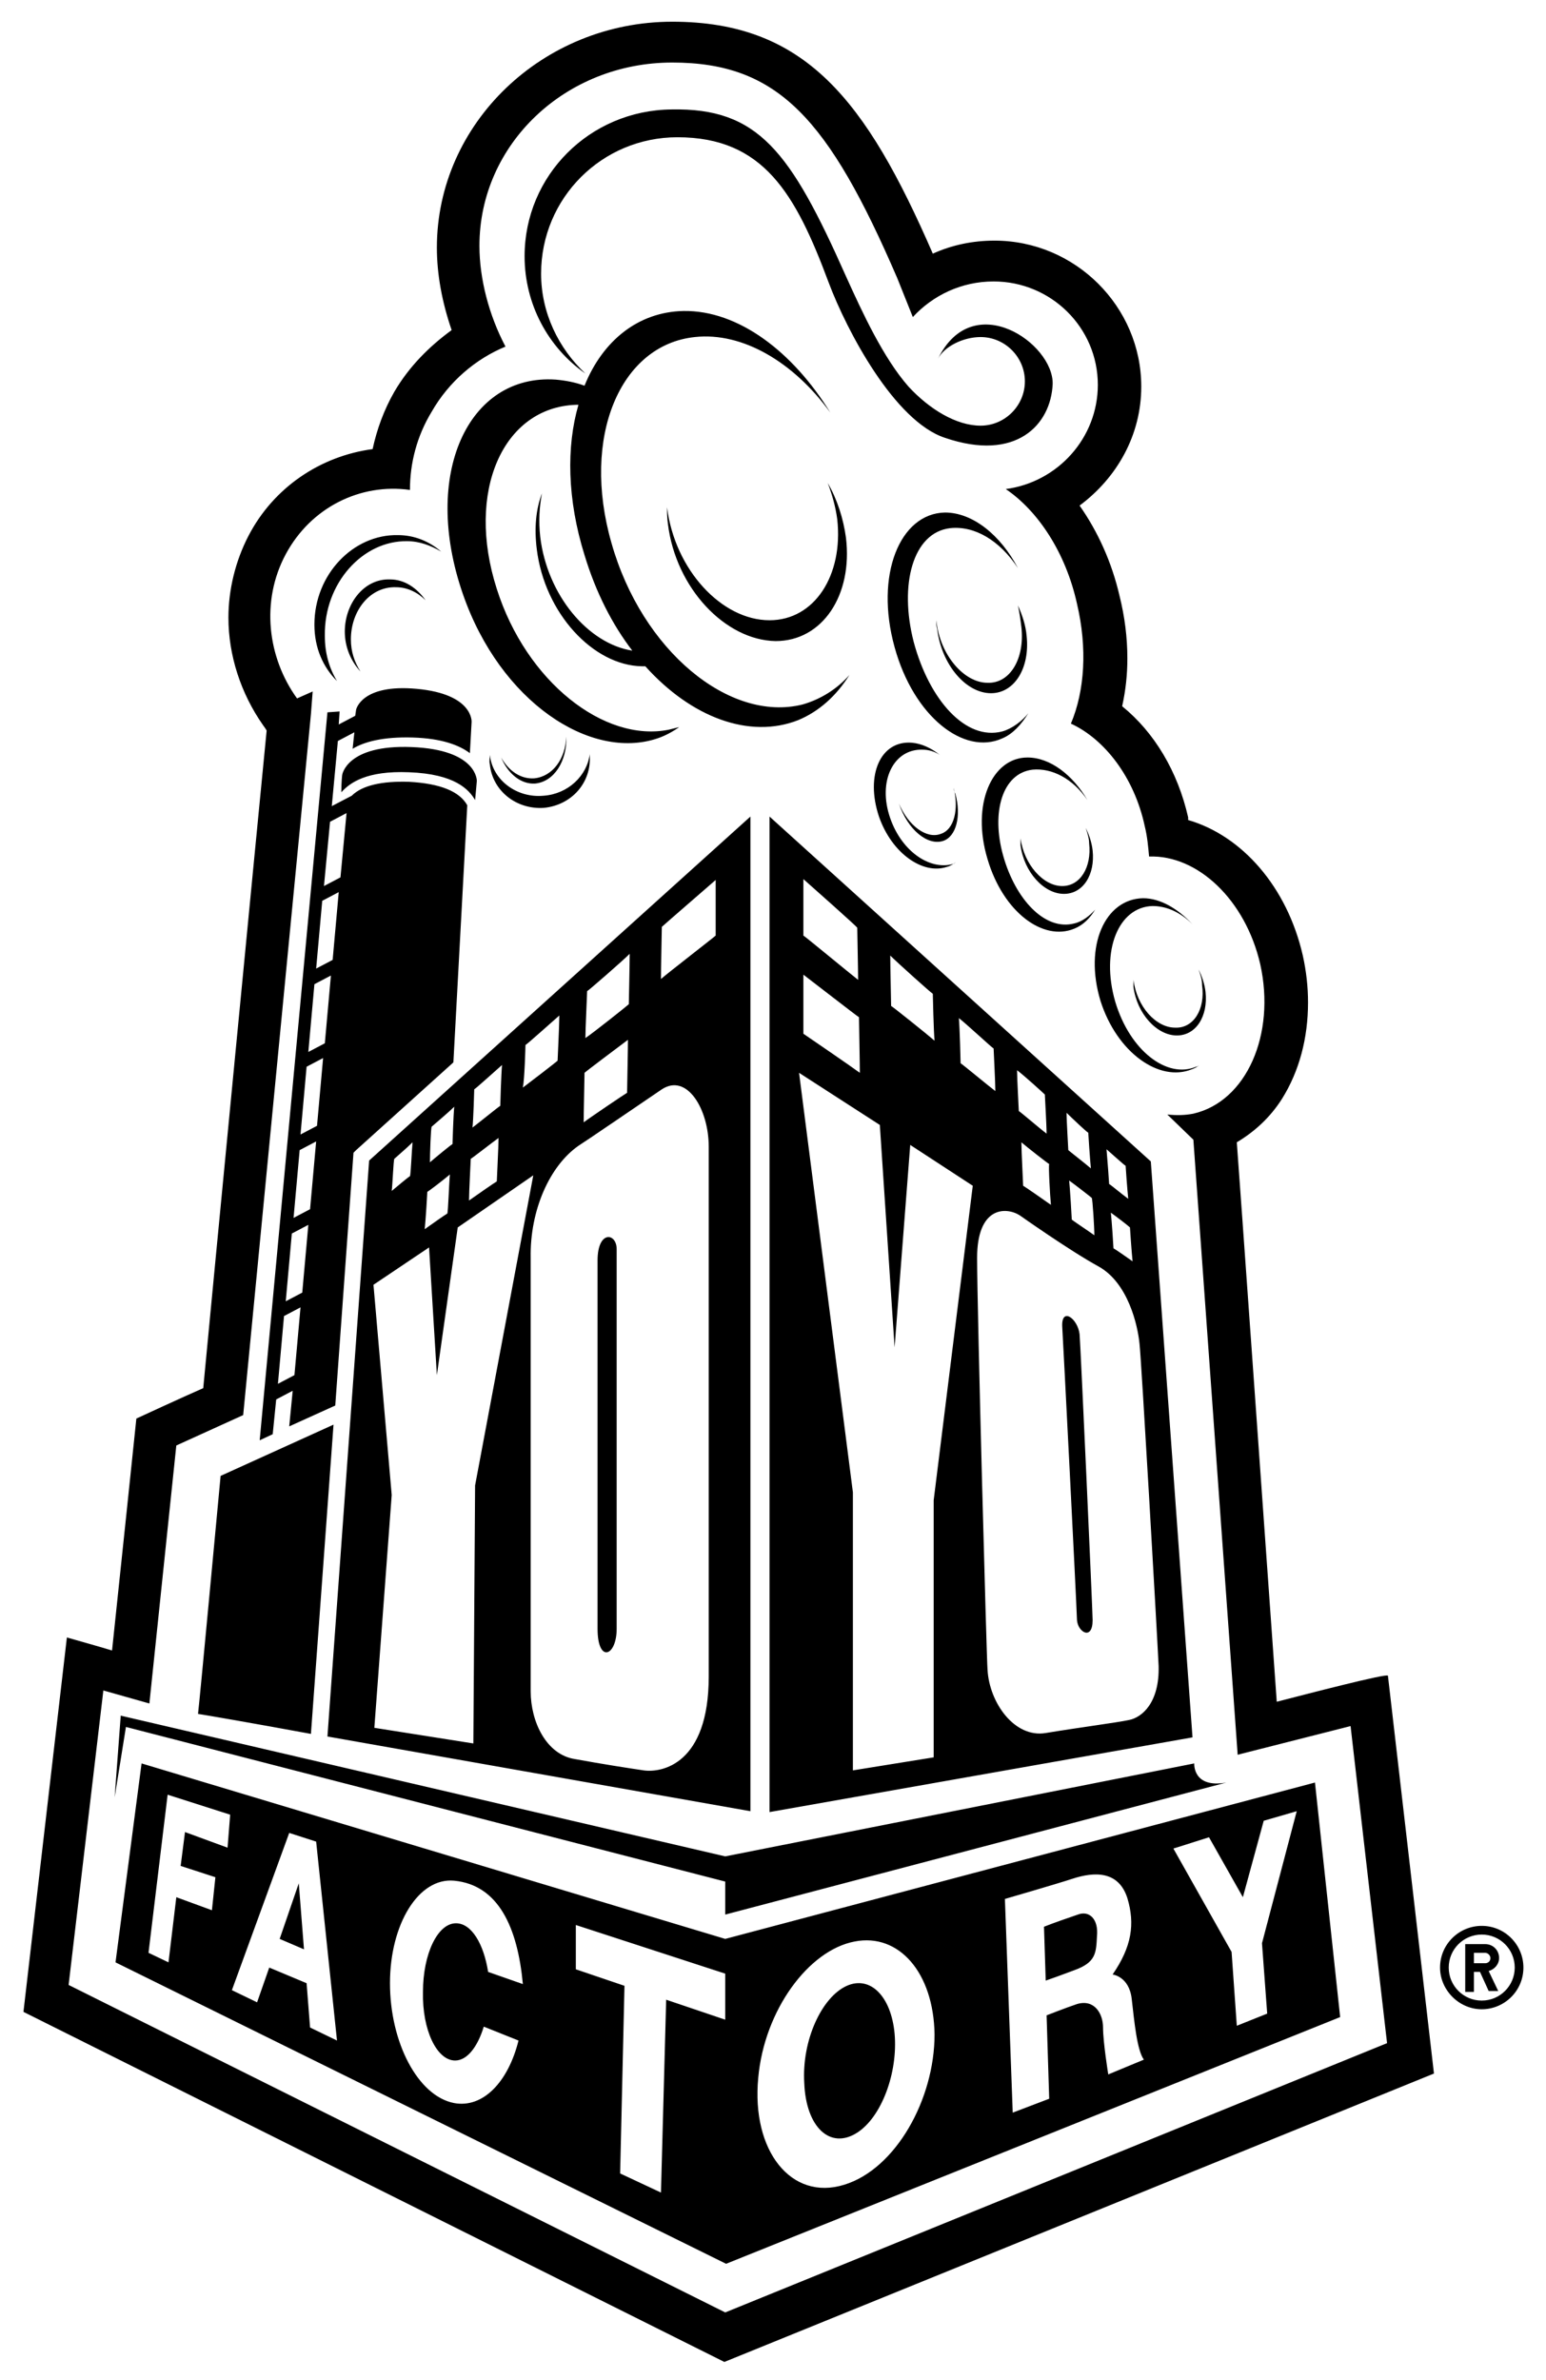 <?xml version="1.0" encoding="utf-8"?>
<!-- Generator: Adobe Illustrator 27.8.0, SVG Export Plug-In . SVG Version: 6.00 Build 0)  -->
<svg version="1.1" xmlns="http://www.w3.org/2000/svg" xmlns:xlink="http://www.w3.org/1999/xlink" x="0px" y="0px"
	 viewBox="0 0 178 274" style="enable-background:new 0 0 178 274;" xml:space="preserve">
<style type="text/css">
	.st0{display:none;}
	.st1{display:inline;}
	.st2{display:inline;fill:#FFFFFF;}
</style>
<g id="Background_White" class="st0">
	<rect class="st1" width="288" height="288"/>
</g>
<g id="Background_White_copy" class="st0">
	<rect class="st2" width="288" height="288"/>
</g>
<g id="Layer_1">
	<g>
		<path d="M124.1,220.4c-0.9,0.3-2.9,1-3.9,1.4l0.2,6.2c0.6-0.2,1.7-0.6,3.3-1.2c2.5-0.9,2.5-2,2.6-3.9
			C126.5,220.9,125.4,219.9,124.1,220.4z M122.3,152.7c0.1,1.6,1.6,30.9,1.7,33.8c0.1,1.4,1.8,2.4,1.8,0c0-1-1.4-31.9-1.5-32.9
			C124.1,151.8,122.2,150.4,122.3,152.7z M37.7,199.9l48.7,8.6V94l-43.9,39.6L37.7,199.9z M76.2,106.7c0.2-0.2,5.4-4.7,6.2-5.4v6.4
			c-0.2,0.2-5.5,4.3-6.3,5C76.1,111.6,76.2,106.9,76.2,106.7z M67.6,114.1c0.2-0.1,4.1-3.5,4.9-4.3c0,1.1-0.1,5.5-0.1,5.8
			c-0.2,0.2-4.1,3.3-5,3.9C67.4,118.5,67.6,114.4,67.6,114.1z M67.3,123.5c0.2-0.2,4.2-3.2,5-3.8c0,1-0.1,5.8-0.1,6.1
			c-0.2,0.1-4.2,2.8-5,3.4C67.2,128.3,67.3,123.8,67.3,123.5z M66.6,131.9c0.8-0.5,6.8-4.6,9.6-6.5c2.9-1.9,5.4,2.3,5.4,6.6v61
			c0,10.1-5.4,11.1-7.5,10.8c-2-0.3-4.6-0.7-7.9-1.3c-3.3-0.5-5.1-4.3-5.1-7.8c0,0,0-44.5,0-49.9C61,139.3,63.3,134.2,66.6,131.9z
			 M60.5,120.3c0.2-0.1,3.1-2.7,3.9-3.4c0,1.1-0.2,5-0.2,5.2c-0.2,0.2-3.2,2.5-4,3.1C60.4,124.2,60.5,120.5,60.5,120.3z M54.6,125.4
			c0.2-0.1,2.4-2.1,3.2-2.8c-0.1,1.1-0.2,4.5-0.2,4.7c-0.2,0.1-2.4,1.9-3.2,2.5C54.5,128.9,54.6,125.6,54.6,125.4z M54.2,133.4
			c0.2-0.1,2.5-1.9,3.2-2.4c0,1-0.2,4.7-0.2,5c-0.2,0.1-2.5,1.7-3.2,2.2C54,137.2,54.2,133.6,54.2,133.4z M49.7,129.7
			c0.1-0.1,1.9-1.6,2.6-2.3c-0.1,1-0.2,4.1-0.2,4.3c-0.2,0.1-1.9,1.5-2.6,2.1C49.5,132.8,49.6,129.9,49.7,129.7z M49.2,137.2
			c0.2-0.1,1.9-1.4,2.6-2c-0.1,1-0.2,4.3-0.3,4.5c-0.2,0.1-1.9,1.3-2.6,1.8C49,140.6,49.2,137.4,49.2,137.2z M45.4,133.4
			c0.1-0.1,1.5-1.3,2.1-1.9c-0.1,1-0.2,3.7-0.3,3.9c-0.2,0.1-1.5,1.2-2.1,1.7C45.2,136.3,45.3,133.6,45.4,133.4z M49.4,143.6
			l0.9,14.7l2.4-17l8.7-6L54.7,171l-0.2,29.7l-11.4-1.8l2-26.8l-2.1-24.2L49.4,143.6z M47.4,86c-7.5-0.3-8,3.2-8,3.2
			c0,0-0.1,0.7-0.1,2c1-1.1,2.9-2.5,7.8-2.3c5.3,0.2,6.9,2,7.6,3.2c0.1-1,0.2-2.2,0.2-2.2C54.9,89.9,55,86.3,47.4,86z M108.3,96
			c-1.6,0.6-3.7-0.9-4.8-3.5c1,3,3.3,4.9,5.1,4.3c1.5-0.5,2.1-2.9,1.4-5.4c-0.1-0.2-0.2-0.5-0.2-0.7C110.4,93.1,109.9,95.5,108.3,96
			z M88.6,94v114.6l48.7-8.6l-4.8-66.3L88.6,94z M130.4,145.2c-0.7-0.5-2-1.4-2.2-1.5c0-0.2-0.2-3.2-0.3-4.1c0.7,0.5,2,1.5,2.2,1.7
			C130.1,141.4,130.3,144.3,130.4,145.2z M129.6,134.2c0,0.2,0.2,2.8,0.3,3.8c-0.7-0.5-2-1.6-2.2-1.7c0-0.2-0.2-2.9-0.3-4
			C128.1,132.9,129.4,134.1,129.6,134.2z M126,142.2c-0.7-0.5-2.5-1.7-2.6-1.8c0-0.2-0.2-3.5-0.3-4.5c0.7,0.5,2.5,1.9,2.6,2
			C125.8,138.1,126,141.3,126,142.2z M125.3,130.4c0,0.2,0.2,3.1,0.3,4.1c-0.7-0.6-2.5-2-2.6-2.1c0-0.2-0.2-3.3-0.2-4.3
			C123.4,128.7,125.1,130.3,125.3,130.4z M121,138.7c-0.7-0.5-3-2.1-3.2-2.2c0-0.3-0.2-4-0.2-5c0.7,0.6,3,2.4,3.2,2.5
			C120.7,134.2,120.9,137.7,121,138.7z M120.3,126c0,0.2,0.2,3.5,0.2,4.5c-0.8-0.6-3-2.5-3.2-2.6c0-0.2-0.2-3.7-0.2-4.7
			C117.9,123.8,120.1,125.8,120.3,126z M114.4,120.7c0,0.2,0.2,3.9,0.2,4.9c-0.8-0.6-3.8-3.1-4-3.2c0-0.2-0.1-4.1-0.2-5.2
			C111.3,117.9,114.2,120.6,114.4,120.7z M107.4,114.4c0,0.2,0.1,4.4,0.2,5.4c-0.8-0.7-4.8-3.9-5-4c0-0.2-0.1-4.7-0.1-5.8
			C103.3,110.8,107.2,114.3,107.4,114.4z M92.5,101.2c0.9,0.8,6.1,5.4,6.2,5.6c0,0.2,0.1,5,0.1,6c-0.9-0.7-6.1-5-6.3-5.1V101.2z
			 M92.5,112.2c0.8,0.6,6.2,4.8,6.4,4.9c0,0.3,0.1,5.4,0.1,6.4c-0.8-0.6-6.2-4.3-6.5-4.5V112.2z M107.5,172.7v29.6l-9.3,1.5v-32
			L92,123.5l9.3,6l1.7,25.6l1.8-23.3l7.2,4.7L107.5,172.7z M130,198c-1.4,0.3-6,0.9-9.6,1.5c-3.6,0.6-6.5-3.5-6.7-7.3
			c-0.1-0.9-1.2-41.5-1.2-47.4c0-5.9,3.3-5.9,4.9-4.9c0,0,5.8,4.1,9.1,5.9c3.4,1.9,4.5,6.8,4.7,8.9c0.2,1.6,2,32.9,2.2,37.1
			C133.5,196,131.5,197.7,130,198z M83.5,223.2L16.3,203l-3,22.9l70.3,34.7l70.7-28.4l-2.9-27L83.5,223.2z M26.2,212.7l-4.9-1.8
			l-0.5,3.9l4,1.3l-0.4,3.8l-4.1-1.5l-0.9,7.5l-2.3-1.1l2.2-18.2l7.2,2.3L26.2,212.7z M35.7,233.4l-0.4-5.1l-4.3-1.8l-1.4,4
			l-2.9-1.4l6.6-18.1l3.1,1l2.4,22.9L35.7,233.4z M52.4,237.2c1.4,0,2.6-1.6,3.3-3.9l4,1.6c-1.2,4.8-4.1,7.8-7.4,7.2
			c-4.2-0.8-7.4-7-7.4-13.8c0-6.8,3.3-12.2,7.4-11.8c5.1,0.5,7.3,5.4,7.9,11.9l-4-1.4c-0.5-3.2-1.9-5.6-3.7-5.6
			c-2.1,0-3.8,3.5-3.8,7.9C48.6,233.7,50.3,237.2,52.4,237.2z M83.5,232.5l-6.8-2.3l-0.6,22.2l-4.7-2.2l0.5-21.6l-5.6-1.9v-5.1
			l17.2,5.6V232.5z M97.2,251.5c-6.1,1.9-10.7-3.9-9.9-12.3c0.7-7.8,5.8-14.7,11.1-15.7c5.1-1,9.1,3.6,9.2,10.7
			C107.6,241.7,103.1,249.7,97.2,251.5z M127.6,238.8c0,0-0.6-3.7-0.6-5.4c0-1.6-1-3.3-3-2.7c-1.2,0.4-3.5,1.3-3.5,1.3l0.3,9.6
			l-4.2,1.6l-0.9-24.6c0,0,6.2-1.8,7.7-2.3c2.7-0.9,5.4-0.9,6.4,2.2c0.9,3,0.5,5.6-1.7,8.8c0,0,1.9,0.2,2.2,2.8
			c0.3,2.6,0.6,5.9,1.4,7L127.6,238.8z M145.9,231.8l-3.5,1.4l-0.6-8.5l-6.7-11.9l4.1-1.3l3.9,6.9l2.4-8.8l3.8-1.1l-4,15.2
			L145.9,231.8z M37.4,73.2c-0.1-6.1,4.4-11,9.5-10.9c1.4,0,2.7,0.5,3.9,1.2c-1.4-1.2-3.1-1.9-5-1.9c-5.1-0.1-9.6,4.5-9.6,10.3
			c0,2.7,1,4.9,2.6,6.5C37.9,76.9,37.4,75.2,37.4,73.2z M147,195.9c-0.7-9.8-4.5-63.3-4.6-64.4c2-1.2,3.8-2.8,5.2-5
			c2-3.2,3-7,3-11.1c0-1.8-0.2-3.6-0.6-5.4c-1.8-7.9-7-13.8-13.2-15.6c0-0.1,0-0.2,0-0.3c-1.2-5.3-3.9-9.8-7.6-12.8
			c0.4-1.8,0.6-3.6,0.6-5.5c0-2.4-0.3-4.8-0.9-7.2c-0.9-3.9-2.5-7.4-4.6-10.4c4.3-3.2,7.1-8.1,7.1-13.7c0-9.2-7.6-16.8-16.9-16.8
			c-2.5,0-4.9,0.5-7.1,1.5c-7.7-17.7-14.7-26.7-30-26.7c-14.9,0-27.1,11.7-27.1,26c0,3.1,0.6,6.3,1.7,9.5c-2.6,1.9-4.9,4.2-6.6,7.1
			c-1.2,2.1-2,4.3-2.5,6.6c-6,0.8-11.4,4.4-14.3,10c-1.5,2.9-2.3,6.2-2.3,9.4c0,4.3,1.4,8.7,4,12.4c0,0,0.3,0.4,0.4,0.6
			c-1.1,11.2-6.1,63-7.3,75.7c-2.3,1-7.7,3.5-7.7,3.5s-2,19.2-2.8,26.7c-0.6-0.2-5.2-1.5-5.2-1.5l-5,43.1l80.7,40.3l81.7-33.2
			l-5.3-45.8C159.7,192.6,150.5,195,147,195.9z M83.5,266.2L7.9,228.5l4-33.9l5.3,1.5l3.1-29.7l7.7-3.5l7.8-80.7l0.2-2.6l-1.8,0.8
			c-3.4-4.7-4.2-11.2-1.3-16.6c2.9-5.4,8.6-8.2,14.3-7.4c0-3.1,0.8-6.2,2.5-9c2-3.5,5.1-6.1,8.5-7.5c-1.9-3.6-3-7.8-3-11.6
			c0-11.7,9.9-21.1,22.2-21.1c12.2,0,18,6.5,25.9,24.8c0.6,1.5,1.2,3,1.8,4.5c2.3-2.5,5.6-4.1,9.3-4.1c6.6,0,12,5.3,12,11.9
			c0,6.1-4.6,11.2-10.6,12c3.7,2.5,6.9,7.3,8.2,13.2c1.2,5.1,0.9,10-0.7,13.8c3.9,1.8,7.3,6.2,8.5,11.8c0.3,1.2,0.4,2.4,0.5,3.5
			c5.6-0.2,11.1,5,12.8,12.4c1.8,8.1-1.6,15.8-7.7,17.2c-1,0.2-2,0.2-3,0.1l3,2.9l5.1,70.8l13-3.3l4.2,36.5L83.5,266.2z M45.6,67.6
			c1.3,0,2.5,0.6,3.4,1.5c-1-1.4-2.4-2.4-4.1-2.4c-3-0.1-5.2,2.8-5.2,6c0,1.8,0.7,3.4,1.8,4.6c-0.7-1.1-1.1-2.3-1.1-3.7
			C40.4,70.3,42.6,67.5,45.6,67.6z M101.2,94c1.5,4.3,5.1,6.7,7.8,5.8c0.4-0.1,0.7-0.3,1-0.5c-0.1,0-0.1,0.1-0.1,0.1
			c-2.6,0.9-6-1.2-7.4-5.2c-1.5-4.3,0.4-8,3.7-7.9c0.7,0,1.4,0.2,2,0.6c-1-0.8-2.1-1.3-3.2-1.4C101.4,85.2,99.6,89.2,101.2,94z
			 M65.2,84.8c-0.1,2.6-1.6,4.6-3.7,4.8c-1.5,0.1-2.9-0.8-3.8-2.4c0.8,1.9,2.3,3.1,3.9,3C63.8,90,65.3,87.6,65.2,84.8z M56.4,86.9
			c0,0.4-0.1,0.7,0,1.1c0.3,3,3,5.2,6.2,5c3.2-0.3,5.5-2.9,5.3-6c0-0.1,0-0.1,0-0.2c-0.3,2.5-2.5,4.6-5.3,4.8
			C59.5,91.9,56.7,89.8,56.4,86.9z M125.4,97.1c0.3,2.7-1,4.9-3.1,4.9c-2.2,0-4.4-2.5-4.8-5.5c0,0.3,0,0.5,0,0.8
			c0.4,3.1,2.7,5.6,5,5.6c2.2,0,3.6-2.2,3.3-5c-0.1-0.9-0.4-1.8-0.8-2.6C125.2,95.9,125.4,96.5,125.4,97.1z M97.5,228.6
			c-2.9,1.3-5.2,6.3-4.9,11.2c0.2,5.1,3,7.7,6.1,5.7c2.8-1.8,4.7-6.9,4.3-11.4C102.6,229.8,100.2,227.4,97.5,228.6z M71,187.5v-43.7
			c0-1.9-2.2-2.2-2.2,1.3v42.4C68.8,191.5,71,190.7,71,187.5z M75.7,85c0.9-0.3,1.8-0.8,2.5-1.3c-0.4,0.1-0.8,0.2-1.2,0.3
			c-7.4,1.5-16.4-5.5-19.8-16.2c-3.6-11.2,0.7-20.9,9.1-21.2c0.1,0,0.2,0,0.3,0c-1.4,4.8-1.3,10.9,0.7,17.3c1.3,4.3,3.2,8,5.5,11
			c-5.1-0.8-9.8-6.4-10.6-13.1c-0.2-1.8-0.1-3.5,0.2-5c-0.7,1.8-0.9,4-0.6,6.4c0.9,7.4,6.5,13.4,12.1,13.5c0.1,0,0.3,0,0.4,0
			c5.3,5.9,12,8.4,17.6,6.2c2.4-1,4.4-2.8,5.9-5.2c-1.4,1.6-3.3,2.8-5.4,3.4c-8.4,2.1-18.5-6.2-22-18.6c-3.5-12.2,1-22.8,9.6-23.7
			c5.5-0.6,11.4,2.9,15.6,8.7c-4.3-7-10.6-11.8-16.9-11.7c-5.2,0.1-9.3,3.4-11.4,8.6c-1.1-0.4-2.2-0.6-3.3-0.7
			C53.9,43,48.5,54.6,53.3,68.4C57.6,80.8,68,87.6,75.7,85z M88.6,71.4c-5.5,0-10.9-5.8-11.8-13c0,0.6,0,1.2,0.1,1.9
			c0.9,7.4,6.6,13.4,12.4,13.5c5.4,0,8.9-5.3,8.1-11.9c-0.3-2.2-1-4.4-2.1-6.3c0.5,1.3,0.9,2.7,1.1,4.2
			C97.1,66.2,93.8,71.4,88.6,71.4z M38.4,164l-13,5.9c-0.1,1-2.4,25.8-2.6,27.4c0.7,0.1,6.5,1.1,13,2.3L38.4,164z M31.8,161.1l1.9-1
			l-0.4,4.1l5.3-2.4l2.1-29.1l0.3-0.3l11.2-10.1l1.6-29.6l0,0c-0.9-1.6-3.1-2.5-6.7-2.7c-3.1-0.1-5.4,0.4-6.6,1.6l-2.3,1.2l0.7-7.5
			l1.9-1l-0.2,1.9c1.3-0.8,3.5-1.4,6.9-1.3c3.4,0.1,5.4,0.9,6.6,1.8l0.2-3.6c0,0,0.2-3.2-6.3-3.8c-6.4-0.6-7,2.4-7,2.4l-0.1,0.7
			l-1.9,1l0.1-1.5L37.7,82l-7.8,83.8l1.5-0.7L31.8,161.1z M38,94.6l1.9-1l-0.7,7.4l-1.9,1L38,94.6z M37.1,103.7l1.9-1l-0.7,7.8
			l-1.9,1L37.1,103.7z M36.2,113.3l1.9-1l-0.7,7.8l-1.9,1L36.2,113.3z M35.3,122.8l1.9-1l-0.7,7.8l-1.9,1L35.3,122.8z M34.5,132.4
			l1.9-1l-0.7,7.8l-1.9,1L34.5,132.4z M33.6,142l1.9-1l-0.7,7.8l-1.9,1L33.6,142z M32.7,151.5l1.9-1l-0.7,7.8l-1.9,1L32.7,151.5z
			 M32.2,223.2l2.8,1.2l-0.6-7.6L32.2,223.2z M67.4,43c-3.1-2.9-5.1-7-5.1-11.5c0-8.7,7-15.7,15.7-15.7c9.9,0,13.6,6.5,17.4,16.7
			c2.1,5.6,7.6,16,13.4,17.9c8.2,2.8,12.2-1.5,12.4-6.2c0.1-4.7-9.2-11.1-13.2-2.9c0.7-1.4,2.9-2.5,4.9-2.5c2.8,0,5.1,2.3,5.1,5.1
			c0,2.8-2.3,5.1-5.1,5.1c-2.8,0-5.9-1.9-8.3-4.5c-2.9-3.3-5.3-8.5-7.2-12.7c-6.4-14.4-10.1-19.4-20.1-19.2
			c-9.4,0.1-16.9,7.6-16.9,16.9C60.4,35,63.1,40,67.4,43z M135.3,118.3c-2.2,0-4.4-2.4-4.8-5.5c0,0.3,0,0.5,0,0.8
			c0.4,3.1,2.7,5.6,5,5.6c2.2,0,3.6-2.2,3.3-5c-0.1-0.9-0.4-1.8-0.8-2.6c0.2,0.6,0.4,1.1,0.4,1.8
			C138.8,116.2,137.4,118.4,135.3,118.3z M83.5,216.6v3.8l57.7-15.2c-3.9,0.7-3.7-2.2-3.7-2.2l-54,10.7l-69.6-16.2l-0.7,9.4l1.3-8.1
			L83.5,216.6z M126.7,115.2c1.9,6,6.8,9.4,10.5,7.9c0.3-0.1,0.7-0.3,0.9-0.5c-0.1,0.1-0.3,0.2-0.4,0.2c-3.3,1.4-7.6-1.8-9.3-7.5
			c-1.7-5.9,0.4-10.9,4.3-11c1.6,0,3.2,0.7,4.6,2.1c-1.7-1.8-3.7-3-5.7-3C127.2,103.5,124.8,108.9,126.7,115.2z M113.7,98.9
			c1.8,6.1,6.4,9.5,10,8c1-0.4,1.8-1.2,2.4-2.2c-0.6,0.7-1.5,1.4-2.4,1.6c-3.4,0.9-6.8-2.8-8.2-7.8c-1.4-5-0.1-9.5,3.4-9.9
			c2.2-0.2,4.6,1,6.3,3.5c-1.7-2.9-4.3-4.9-6.9-4.9C114.2,87.2,111.8,92.6,113.7,98.9z M108.8,59c-5.2,0.1-8.1,7.2-5.8,15.5
			c2.2,8,8,12.5,12.4,10.5c1.2-0.5,2.2-1.6,3-2.9c-0.7,0.9-1.9,1.8-3,2.1c-4.2,1.1-8.4-3.6-10.2-10.3c-1.7-6.6-0.1-12.6,4.2-13.1
			c2.8-0.3,5.7,1.4,7.8,4.6C115.2,61.6,112,59,108.8,59z M117.6,72.2c0.4,3.6-1.3,6.5-3.9,6.4c-2.7,0-5.5-3.2-5.9-7.2
			c0,0.3,0,0.7,0.1,1c0.5,4.1,3.3,7.4,6.2,7.4c2.7,0,4.5-2.9,4.1-6.6c-0.1-1.2-0.5-2.4-1-3.5C117.4,70.6,117.5,71.4,117.6,72.2z
			 M172.6,225.4c0-0.9-0.7-1.6-1.6-1.6h-2.3v5.5h1V227h0.7l1,2.2h1.1l-1.1-2.3C172.1,226.7,172.6,226.1,172.6,225.4z M171,226h-1.3
			v-1.2h1.3c0.3,0,0.6,0.3,0.6,0.6C171.6,225.8,171.3,226,171,226z M170.6,221.7c-2.6,0-4.8,2.1-4.8,4.8c0,2.6,2.2,4.8,4.8,4.8
			c2.6,0,4.8-2.1,4.8-4.8C175.4,223.9,173.3,221.7,170.6,221.7z M170.6,230.3c-2.1,0-3.8-1.7-3.8-3.8c0-2.1,1.7-3.8,3.8-3.8
			c2.1,0,3.8,1.7,3.8,3.8C174.4,228.6,172.7,230.3,170.6,230.3z"/>
	</g>
</g>
</svg>
